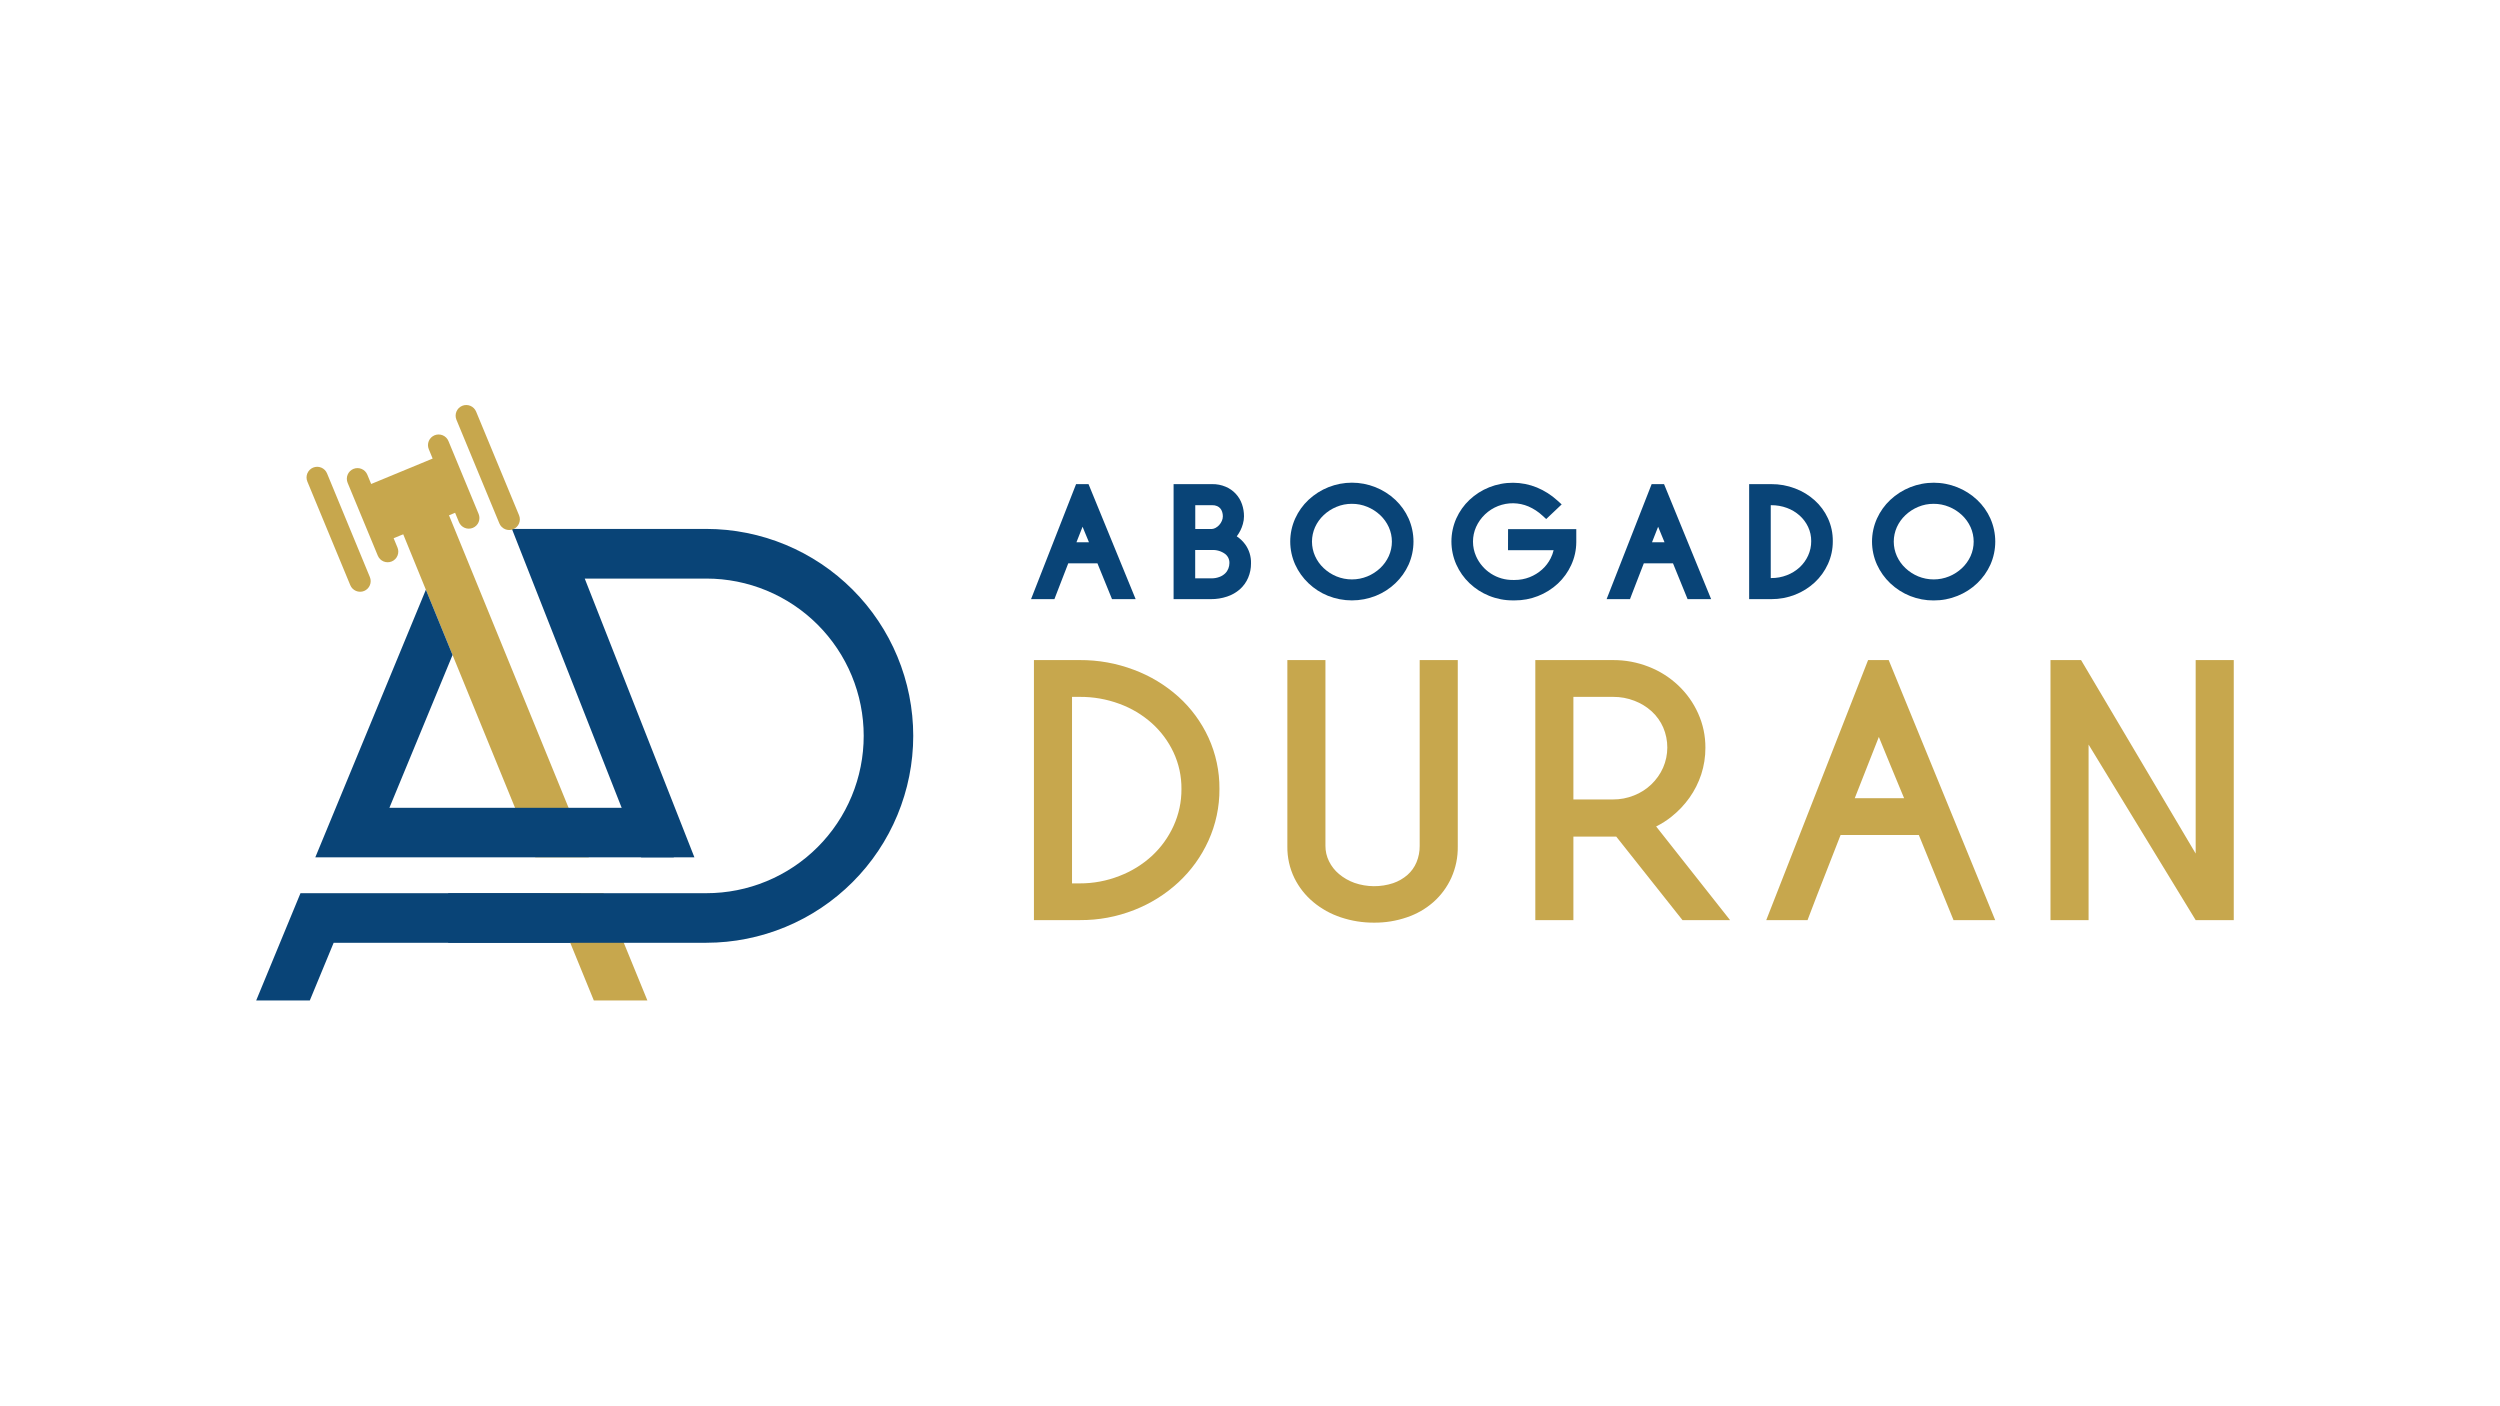<svg xmlns="http://www.w3.org/2000/svg" xmlns:xlink="http://www.w3.org/1999/xlink" width="1920" zoomAndPan="magnify" viewBox="0 0 1440 810" height="1080" preserveAspectRatio="xMidYMid meet" version="1.0"><defs><clipPath id="617b6bc9f4"><path d="M 0 27.195 L 1440 27.195 L 1440 790.695 L 0 790.695 Z M 0 27.195 " clip-rule="nonzero"/></clipPath></defs><rect x="-144" width="1728" fill="#ffffff" y="-81" height="972" fill-opacity="1"/><rect x="-144" width="1728" fill="#ffffff" y="-81" height="972" fill-opacity="1"/><g clip-path="url(#617b6bc9f4)"><rect x="-144" width="1728" fill="#ffffff" y="-81" height="972" fill-opacity="1"/></g><path fill="#094477" d="M 334.551 514.477 L 334.551 543.035 L 192.188 543.035 L 178.457 576.25 L 147.57 576.25 L 173.082 514.477 Z M 334.551 514.477 " fill-opacity="1" fill-rule="nonzero"/><path fill="#c7a74d" d="M 339.176 493.836 L 308.332 493.836 L 296.66 465.289 L 260.668 377.273 L 245.305 339.684 L 232.258 307.754 L 227.883 297.07 L 254.281 286.266 L 258.629 296.836 L 327.504 465.289 Z M 339.176 493.836 " fill-opacity="1" fill-rule="nonzero"/><path fill="#c7a74d" d="M 372.883 576.25 L 342.039 576.25 L 328.457 543.035 L 316.773 514.477 L 347.609 514.477 L 359.301 543.035 Z M 372.883 576.25 " fill-opacity="1" fill-rule="nonzero"/><path fill="#094477" d="M 526.027 423.867 C 526.027 425.816 525.977 427.766 525.879 429.711 C 525.781 431.66 525.637 433.602 525.441 435.543 C 525.25 437.48 525.008 439.414 524.723 441.344 C 524.434 443.273 524.098 445.191 523.719 447.105 C 523.336 449.016 522.906 450.918 522.434 452.809 C 521.957 454.699 521.438 456.574 520.867 458.441 C 520.301 460.305 519.691 462.156 519.031 463.992 C 518.375 465.828 517.672 467.645 516.926 469.445 C 516.176 471.246 515.387 473.027 514.555 474.789 C 513.719 476.551 512.84 478.293 511.922 480.012 C 511.004 481.73 510.043 483.426 509.039 485.098 C 508.035 486.77 506.992 488.414 505.91 490.035 C 504.824 491.656 503.703 493.25 502.543 494.816 C 501.379 496.383 500.18 497.918 498.945 499.426 C 497.707 500.93 496.434 502.406 495.125 503.852 C 493.816 505.297 492.473 506.707 491.094 508.086 C 489.715 509.465 488.305 510.809 486.859 512.117 C 485.418 513.43 483.941 514.699 482.434 515.938 C 480.926 517.176 479.391 518.375 477.824 519.535 C 476.262 520.699 474.668 521.82 473.047 522.906 C 471.426 523.988 469.781 525.031 468.109 526.035 C 466.438 527.039 464.742 528 463.023 528.918 C 461.305 529.84 459.562 530.715 457.801 531.551 C 456.039 532.387 454.258 533.176 452.457 533.922 C 450.656 534.672 448.84 535.375 447.004 536.031 C 445.168 536.691 443.32 537.301 441.453 537.871 C 439.59 538.438 437.711 538.957 435.82 539.434 C 433.93 539.91 432.027 540.34 430.117 540.719 C 428.207 541.102 426.285 541.438 424.359 541.727 C 422.43 542.016 420.496 542.254 418.555 542.449 C 416.617 542.641 414.672 542.785 412.727 542.883 C 410.777 542.984 408.832 543.031 406.879 543.035 L 258.168 543.035 L 258.168 514.477 L 406.879 514.477 C 408.363 514.477 409.848 514.441 411.328 514.367 C 412.809 514.297 414.285 514.188 415.762 514.039 C 417.238 513.895 418.711 513.715 420.176 513.496 C 421.645 513.277 423.105 513.023 424.559 512.734 C 426.012 512.445 427.457 512.121 428.898 511.762 C 430.336 511.402 431.766 511.004 433.184 510.574 C 434.602 510.145 436.012 509.68 437.406 509.18 C 438.801 508.68 440.188 508.148 441.555 507.578 C 442.926 507.012 444.281 506.41 445.621 505.777 C 446.961 505.145 448.285 504.477 449.594 503.777 C 450.902 503.078 452.191 502.348 453.465 501.586 C 454.734 500.824 455.988 500.031 457.223 499.207 C 458.453 498.383 459.668 497.527 460.855 496.645 C 462.047 495.762 463.219 494.852 464.363 493.91 C 465.508 492.969 466.633 492 467.73 491.004 C 468.828 490.008 469.902 488.984 470.953 487.938 C 472 486.891 473.023 485.816 474.02 484.715 C 475.016 483.617 475.984 482.496 476.922 481.348 C 477.863 480.203 478.777 479.035 479.66 477.844 C 480.543 476.652 481.398 475.441 482.219 474.207 C 483.043 472.973 483.836 471.723 484.602 470.449 C 485.363 469.176 486.094 467.887 486.793 466.578 C 487.492 465.273 488.156 463.949 488.793 462.605 C 489.426 461.266 490.027 459.91 490.594 458.543 C 491.16 457.172 491.695 455.789 492.195 454.391 C 492.695 452.996 493.16 451.59 493.59 450.168 C 494.02 448.75 494.414 447.32 494.777 445.883 C 495.137 444.445 495.461 443 495.75 441.543 C 496.039 440.09 496.293 438.629 496.512 437.16 C 496.727 435.695 496.91 434.223 497.055 432.746 C 497.199 431.273 497.309 429.793 497.383 428.312 C 497.453 426.832 497.492 425.348 497.492 423.867 C 497.492 422.383 497.453 420.902 497.383 419.422 C 497.309 417.938 497.199 416.461 497.055 414.984 C 496.91 413.508 496.727 412.039 496.512 410.57 C 496.293 409.105 496.039 407.645 495.75 406.188 C 495.461 404.734 495.137 403.289 494.777 401.852 C 494.414 400.41 494.02 398.984 493.59 397.562 C 493.16 396.145 492.695 394.738 492.195 393.34 C 491.695 391.945 491.16 390.562 490.594 389.191 C 490.027 387.82 489.426 386.465 488.793 385.125 C 488.156 383.785 487.492 382.461 486.793 381.152 C 486.094 379.844 485.363 378.555 484.602 377.285 C 483.836 376.012 483.043 374.758 482.219 373.527 C 481.398 372.293 480.543 371.082 479.66 369.891 C 478.777 368.699 477.863 367.531 476.922 366.383 C 475.984 365.238 475.016 364.113 474.02 363.016 C 473.023 361.918 472 360.844 470.953 359.797 C 469.902 358.746 468.828 357.723 467.73 356.73 C 466.633 355.734 465.508 354.766 464.363 353.824 C 463.219 352.883 462.047 351.973 460.855 351.086 C 459.668 350.203 458.453 349.352 457.223 348.527 C 455.988 347.703 454.734 346.91 453.465 346.148 C 452.191 345.387 450.902 344.656 449.594 343.957 C 448.285 343.258 446.961 342.59 445.621 341.957 C 444.281 341.32 442.926 340.723 441.555 340.152 C 440.188 339.586 438.801 339.051 437.406 338.555 C 436.012 338.055 434.602 337.59 433.184 337.156 C 431.766 336.727 430.336 336.332 428.898 335.973 C 427.457 335.613 426.012 335.285 424.559 334.996 C 423.105 334.707 421.645 334.453 420.176 334.238 C 418.711 334.02 417.238 333.84 415.762 333.691 C 414.285 333.547 412.809 333.438 411.328 333.367 C 409.848 333.293 408.363 333.258 406.879 333.258 L 336.805 333.258 L 399.973 493.812 L 369.301 493.812 L 294.996 305 L 294.891 304.656 L 406.879 304.656 C 408.832 304.656 410.777 304.707 412.727 304.805 C 414.676 304.902 416.617 305.051 418.559 305.242 C 420.5 305.438 422.434 305.68 424.363 305.965 C 426.289 306.254 428.211 306.59 430.121 306.973 C 432.035 307.355 433.934 307.785 435.828 308.258 C 437.719 308.734 439.594 309.258 441.461 309.824 C 443.328 310.395 445.176 311.004 447.012 311.664 C 448.848 312.324 450.664 313.027 452.465 313.773 C 454.266 314.52 456.047 315.312 457.812 316.148 C 459.574 316.984 461.312 317.859 463.031 318.781 C 464.75 319.699 466.445 320.664 468.117 321.668 C 469.789 322.668 471.438 323.715 473.059 324.797 C 474.68 325.883 476.27 327.004 477.836 328.168 C 479.402 329.328 480.938 330.531 482.445 331.766 C 483.953 333.004 485.43 334.277 486.871 335.59 C 488.316 336.898 489.727 338.242 491.105 339.621 C 492.484 341 493.828 342.414 495.137 343.859 C 496.445 345.305 497.719 346.781 498.957 348.285 C 500.191 349.793 501.391 351.332 502.555 352.898 C 503.715 354.465 504.836 356.059 505.922 357.68 C 507.004 359.301 508.047 360.945 509.051 362.621 C 510.051 364.293 511.012 365.988 511.934 367.707 C 512.852 369.426 513.73 371.168 514.562 372.93 C 515.398 374.691 516.188 376.477 516.934 378.277 C 517.68 380.078 518.383 381.895 519.039 383.73 C 519.699 385.566 520.309 387.418 520.875 389.285 C 521.445 391.148 521.965 393.027 522.438 394.918 C 522.914 396.809 523.34 398.711 523.723 400.625 C 524.105 402.535 524.438 404.457 524.727 406.387 C 525.012 408.312 525.254 410.25 525.445 412.188 C 525.637 414.129 525.781 416.074 525.879 418.02 C 525.977 419.969 526.027 421.918 526.027 423.867 Z M 526.027 423.867 " fill-opacity="1" fill-rule="nonzero"/><path fill="#c7a74d" d="M 209.73 340.402 C 210.102 340.246 210.453 340.059 210.789 339.836 C 211.125 339.609 211.434 339.355 211.719 339.07 C 212.004 338.789 212.258 338.477 212.48 338.141 C 212.707 337.809 212.895 337.453 213.047 337.082 C 213.203 336.711 213.32 336.324 213.398 335.93 C 213.477 335.535 213.516 335.137 213.516 334.734 C 213.512 334.332 213.473 333.934 213.395 333.539 C 213.316 333.141 213.199 332.758 213.043 332.387 L 188.367 272.664 C 188.215 272.293 188.027 271.938 187.801 271.602 C 187.578 271.266 187.324 270.957 187.039 270.672 C 186.754 270.387 186.445 270.133 186.109 269.91 C 185.777 269.684 185.422 269.496 185.051 269.34 C 184.68 269.188 184.297 269.07 183.898 268.992 C 183.504 268.914 183.105 268.871 182.703 268.871 C 182.301 268.871 181.902 268.91 181.508 268.988 C 181.109 269.066 180.727 269.184 180.355 269.336 C 179.984 269.492 179.629 269.68 179.293 269.902 C 178.961 270.129 178.648 270.383 178.363 270.668 C 178.078 270.953 177.824 271.262 177.602 271.598 C 177.375 271.93 177.188 272.285 177.031 272.656 C 176.879 273.027 176.762 273.41 176.684 273.809 C 176.605 274.203 176.566 274.602 176.562 275.004 C 176.562 275.406 176.602 275.805 176.68 276.199 C 176.758 276.594 176.875 276.98 177.027 277.352 L 201.77 337.086 C 201.922 337.457 202.109 337.805 202.332 338.137 C 202.555 338.469 202.809 338.777 203.09 339.059 C 203.375 339.344 203.684 339.594 204.016 339.816 C 204.348 340.039 204.699 340.227 205.066 340.383 C 205.438 340.535 205.816 340.652 206.207 340.73 C 206.602 340.809 206.996 340.852 207.395 340.852 C 207.797 340.855 208.191 340.816 208.586 340.742 C 208.977 340.664 209.359 340.551 209.73 340.402 Z M 209.73 340.402 " fill-opacity="1" fill-rule="nonzero"/><path fill="#c7a74d" d="M 262.898 241.766 L 287.637 301.5 C 287.789 301.871 287.98 302.227 288.203 302.562 C 288.426 302.898 288.68 303.207 288.965 303.492 C 289.25 303.777 289.559 304.031 289.895 304.254 C 290.23 304.48 290.582 304.668 290.957 304.824 C 291.328 304.977 291.711 305.094 292.105 305.172 C 292.5 305.25 292.898 305.293 293.305 305.293 C 293.707 305.293 294.105 305.254 294.5 305.176 C 294.895 305.098 295.277 304.98 295.652 304.828 C 296.023 304.672 296.375 304.484 296.711 304.258 C 297.047 304.035 297.355 303.781 297.641 303.496 C 297.926 303.211 298.18 302.902 298.402 302.566 C 298.625 302.23 298.816 301.879 298.969 301.508 C 299.125 301.133 299.238 300.75 299.32 300.355 C 299.398 299.961 299.438 299.562 299.438 299.16 C 299.438 298.758 299.402 298.359 299.324 297.965 C 299.246 297.57 299.129 297.184 298.977 296.812 L 274.238 237.078 C 274.082 236.707 273.895 236.352 273.672 236.016 C 273.449 235.684 273.191 235.371 272.91 235.086 C 272.625 234.801 272.312 234.547 271.98 234.324 C 271.645 234.098 271.293 233.91 270.918 233.758 C 270.547 233.602 270.164 233.484 269.77 233.406 C 269.375 233.328 268.973 233.289 268.57 233.289 C 268.168 233.285 267.77 233.324 267.375 233.402 C 266.98 233.48 266.598 233.598 266.223 233.754 C 265.852 233.906 265.5 234.098 265.164 234.32 C 264.828 234.543 264.52 234.797 264.234 235.082 C 263.949 235.367 263.695 235.676 263.473 236.012 C 263.25 236.348 263.059 236.699 262.906 237.074 C 262.75 237.445 262.633 237.828 262.555 238.223 C 262.477 238.617 262.438 239.016 262.438 239.418 C 262.434 239.82 262.473 240.219 262.551 240.613 C 262.629 241.012 262.746 241.395 262.898 241.766 Z M 262.898 241.766 " fill-opacity="1" fill-rule="nonzero"/><path fill="#c7a74d" d="M 249.199 264.133 L 213.793 278.777 L 211.574 273.414 C 211.422 273.043 211.23 272.688 211.008 272.352 C 210.785 272.02 210.531 271.707 210.246 271.422 C 209.961 271.137 209.652 270.883 209.316 270.66 C 208.98 270.438 208.629 270.246 208.254 270.094 C 207.883 269.938 207.5 269.82 207.105 269.742 C 206.711 269.664 206.312 269.625 205.91 269.625 C 205.504 269.625 205.105 269.664 204.711 269.742 C 204.316 269.82 203.934 269.934 203.559 270.09 C 203.188 270.242 202.836 270.434 202.5 270.656 C 202.164 270.879 201.855 271.133 201.57 271.418 C 201.285 271.703 201.031 272.016 200.809 272.348 C 200.586 272.684 200.395 273.035 200.242 273.41 C 200.086 273.781 199.973 274.164 199.891 274.559 C 199.812 274.953 199.773 275.352 199.773 275.754 C 199.773 276.156 199.809 276.555 199.887 276.953 C 199.965 277.348 200.082 277.73 200.234 278.102 L 202.453 283.465 L 215.402 314.707 L 217.613 320.07 C 217.77 320.441 217.957 320.797 218.184 321.129 C 218.406 321.465 218.66 321.773 218.945 322.059 C 219.23 322.344 219.539 322.598 219.875 322.82 C 220.207 323.047 220.562 323.234 220.934 323.391 C 221.305 323.543 221.688 323.66 222.086 323.738 C 222.48 323.82 222.879 323.859 223.281 323.859 C 223.684 323.859 224.082 323.82 224.477 323.742 C 224.871 323.664 225.254 323.551 225.629 323.398 C 226 323.242 226.355 323.055 226.688 322.832 C 227.023 322.605 227.336 322.352 227.617 322.066 C 227.902 321.785 228.16 321.473 228.383 321.141 C 228.605 320.805 228.797 320.449 228.949 320.078 C 229.105 319.707 229.223 319.324 229.301 318.93 C 229.379 318.531 229.418 318.133 229.418 317.73 C 229.418 317.328 229.379 316.93 229.301 316.535 C 229.223 316.141 229.109 315.754 228.953 315.383 L 226.734 310.02 L 262.137 295.363 L 264.355 300.727 C 264.512 301.102 264.699 301.453 264.922 301.789 C 265.148 302.125 265.402 302.434 265.688 302.719 C 265.969 303.004 266.281 303.258 266.617 303.48 C 266.949 303.707 267.305 303.895 267.676 304.047 C 268.047 304.203 268.434 304.316 268.828 304.398 C 269.223 304.477 269.621 304.516 270.023 304.512 C 270.426 304.512 270.824 304.473 271.219 304.395 C 271.617 304.316 272 304.199 272.371 304.043 C 272.742 303.891 273.098 303.699 273.43 303.477 C 273.766 303.254 274.078 303 274.359 302.715 C 274.645 302.43 274.898 302.121 275.125 301.785 C 275.348 301.449 275.535 301.098 275.691 300.723 C 275.844 300.352 275.961 299.969 276.039 299.574 C 276.117 299.18 276.156 298.777 276.156 298.375 C 276.156 297.973 276.117 297.574 276.035 297.18 C 275.957 296.785 275.84 296.402 275.688 296.031 L 273.465 290.664 L 260.527 259.414 L 258.305 254.051 C 258.152 253.676 257.965 253.324 257.742 252.988 C 257.52 252.652 257.266 252.34 256.98 252.055 C 256.695 251.77 256.387 251.516 256.051 251.293 C 255.715 251.066 255.363 250.879 254.988 250.723 C 254.617 250.57 254.234 250.453 253.84 250.375 C 253.441 250.297 253.043 250.258 252.641 250.258 C 252.238 250.258 251.84 250.297 251.441 250.375 C 251.047 250.453 250.664 250.57 250.293 250.723 C 249.922 250.879 249.566 251.066 249.234 251.293 C 248.898 251.516 248.59 251.77 248.305 252.055 C 248.02 252.34 247.766 252.648 247.543 252.984 C 247.32 253.32 247.129 253.672 246.977 254.047 C 246.824 254.418 246.707 254.801 246.629 255.195 C 246.551 255.59 246.512 255.988 246.512 256.391 C 246.512 256.793 246.551 257.191 246.629 257.59 C 246.707 257.984 246.824 258.367 246.977 258.738 Z M 249.199 264.133 " fill-opacity="1" fill-rule="nonzero"/><path fill="#094477" d="M 388.148 493.836 L 181.609 493.836 L 245.305 339.684 L 260.668 377.273 L 224.297 465.289 L 376.465 465.289 Z M 388.148 493.836 " fill-opacity="1" fill-rule="nonzero"/><path fill="#094477" d="M 619.824 278.855 L 593.883 345.102 L 607.348 345.102 L 608.109 343.094 C 609.398 339.684 610.738 336.238 612.102 332.773 C 613.215 329.969 614.289 327.203 615.32 324.469 L 632.117 324.469 L 640.52 345.102 L 654.133 345.102 L 626.992 278.855 Z M 623.559 303.398 C 624.008 304.473 624.469 305.621 624.91 306.703 L 626.938 311.605 C 627.035 311.852 627.141 312.09 627.238 312.336 L 620.039 312.336 Z M 623.559 303.398 " fill-opacity="1" fill-rule="nonzero"/><path fill="#094477" d="M 712.367 308.926 C 714.004 306.777 715.184 304.402 715.906 301.801 C 716.324 300.355 716.535 298.883 716.539 297.383 C 716.547 295.004 716.164 292.688 715.391 290.441 C 715.008 289.316 714.512 288.242 713.902 287.227 C 713.293 286.207 712.586 285.262 711.773 284.395 C 710.965 283.527 710.07 282.754 709.098 282.074 C 708.125 281.395 707.09 280.824 705.992 280.367 C 703.492 279.312 700.887 278.809 698.172 278.855 L 675.988 278.855 L 675.988 345.102 L 697.441 345.102 C 700.648 345.125 703.77 344.633 706.809 343.621 C 709.547 342.715 712.004 341.316 714.18 339.426 C 716.242 337.57 717.824 335.367 718.922 332.816 C 720.059 330.145 720.613 327.355 720.582 324.449 C 720.633 322.504 720.371 320.602 719.801 318.742 C 719.23 316.883 718.379 315.164 717.246 313.582 C 715.898 311.738 714.27 310.184 712.367 308.926 Z M 697.699 333.129 L 688.43 333.129 L 688.43 316.801 L 697.938 316.801 C 699.316 316.719 700.668 316.871 701.996 317.258 C 703.32 317.648 704.543 318.25 705.66 319.062 C 706.48 319.691 707.105 320.477 707.543 321.41 C 707.98 322.348 708.18 323.332 708.141 324.363 C 708.129 325.414 707.934 326.43 707.559 327.41 C 707.168 328.449 706.586 329.363 705.812 330.156 C 704.887 331.078 703.812 331.777 702.594 332.246 C 701.02 332.867 699.391 333.16 697.699 333.129 Z M 703.805 300.008 C 703.43 300.895 702.918 301.691 702.27 302.402 C 701.652 303.09 700.938 303.648 700.125 304.086 C 699.48 304.438 698.789 304.648 698.055 304.707 L 688.473 304.707 L 688.473 290.988 L 698.215 290.988 C 699.207 290.953 700.156 291.129 701.07 291.512 C 701.777 291.824 702.387 292.27 702.895 292.855 C 703.379 293.438 703.738 294.09 703.965 294.816 C 704.227 295.652 704.359 296.508 704.363 297.383 C 704.359 298.297 704.172 299.172 703.805 300.008 Z M 703.805 300.008 " fill-opacity="1" fill-rule="nonzero"/><path fill="#094477" d="M 803.738 287.918 C 802.898 287.133 802.027 286.387 801.117 285.684 C 800.211 284.98 799.27 284.32 798.301 283.707 C 797.328 283.09 796.332 282.523 795.309 282 C 794.285 281.48 793.238 281.008 792.168 280.586 C 791.102 280.164 790.016 279.793 788.91 279.473 C 787.809 279.152 786.691 278.883 785.562 278.668 C 784.434 278.453 783.297 278.293 782.152 278.184 C 781.012 278.074 779.863 278.023 778.715 278.023 C 777.566 278.023 776.418 278.074 775.273 278.184 C 774.133 278.293 772.996 278.453 771.867 278.668 C 770.738 278.883 769.621 279.152 768.516 279.473 C 767.414 279.793 766.328 280.164 765.258 280.586 C 764.191 281.008 763.145 281.48 762.121 282 C 761.098 282.523 760.098 283.09 759.129 283.707 C 758.16 284.32 757.219 284.98 756.312 285.684 C 755.402 286.387 754.527 287.133 753.691 287.918 C 750.438 290.996 747.883 294.57 746.031 298.648 C 745.09 300.734 744.379 302.898 743.898 305.137 C 743.418 307.375 743.176 309.641 743.176 311.93 C 743.176 314.219 743.418 316.48 743.898 318.723 C 744.379 320.961 745.09 323.121 746.031 325.211 C 747.891 329.277 750.441 332.852 753.68 335.938 C 756.969 339.07 760.715 341.488 764.922 343.191 C 767.113 344.062 769.367 344.719 771.684 345.164 C 774 345.609 776.336 345.828 778.691 345.828 C 781.051 345.828 783.387 345.609 785.703 345.164 C 788.02 344.719 790.273 344.062 792.461 343.191 C 796.688 341.496 800.449 339.078 803.75 335.938 C 806.98 332.855 809.52 329.277 811.367 325.211 C 812.289 323.121 812.984 320.957 813.457 318.723 C 813.93 316.484 814.164 314.223 814.164 311.938 C 814.164 309.652 813.93 307.395 813.457 305.156 C 812.984 302.922 812.289 300.758 811.367 298.668 C 809.531 294.582 806.988 291 803.738 287.918 Z M 769.805 332 C 767.055 330.863 764.598 329.277 762.434 327.238 C 760.324 325.25 758.672 322.938 757.477 320.297 C 756.891 318.988 756.449 317.629 756.148 316.227 C 755.852 314.824 755.699 313.406 755.699 311.973 C 755.699 310.535 755.852 309.117 756.148 307.715 C 756.449 306.312 756.891 304.957 757.477 303.645 C 758.676 301.012 760.328 298.703 762.434 296.715 C 764.598 294.676 767.055 293.09 769.805 291.953 C 772.645 290.766 775.602 290.184 778.676 290.203 C 781.77 290.188 784.746 290.77 787.602 291.953 C 790.355 293.09 792.82 294.676 794.996 296.715 C 797.098 298.703 798.75 301.016 799.949 303.645 C 800.539 304.957 800.98 306.312 801.281 307.719 C 801.582 309.121 801.73 310.543 801.73 311.977 C 801.73 313.414 801.582 314.832 801.281 316.234 C 800.98 317.641 800.539 318.996 799.949 320.309 C 798.75 322.938 797.098 325.25 794.996 327.238 C 792.82 329.277 790.355 330.863 787.602 332 C 786.191 332.578 784.734 333.012 783.238 333.305 C 781.742 333.598 780.23 333.742 778.703 333.742 C 777.18 333.742 775.668 333.598 774.168 333.305 C 772.672 333.012 771.219 332.578 769.805 332 Z M 769.805 332 " fill-opacity="1" fill-rule="nonzero"/><path fill="#094477" d="M 868.609 316.918 L 894.883 316.918 C 894.508 318.527 893.945 320.074 893.199 321.551 C 891.953 324.027 890.301 326.188 888.242 328.043 C 886.117 329.938 883.727 331.406 881.078 332.453 C 878.293 333.543 875.41 334.078 872.418 334.062 L 871.488 334.062 C 870.371 334.074 869.258 334.004 868.152 333.855 C 867.043 333.703 865.953 333.477 864.879 333.168 C 863.805 332.859 862.762 332.473 861.742 332.012 C 860.727 331.551 859.746 331.016 858.809 330.414 C 857.867 329.809 856.977 329.141 856.133 328.406 C 855.293 327.672 854.508 326.883 853.781 326.031 C 853.055 325.184 852.391 324.289 851.797 323.344 C 851.199 322.398 850.676 321.414 850.223 320.395 C 849.633 319.066 849.188 317.691 848.887 316.27 C 848.586 314.852 848.438 313.414 848.438 311.961 C 848.438 310.508 848.586 309.07 848.887 307.652 C 849.188 306.23 849.633 304.855 850.223 303.527 C 850.531 302.848 850.871 302.18 851.242 301.531 C 851.617 300.879 852.02 300.25 852.453 299.641 C 852.883 299.027 853.348 298.441 853.836 297.875 C 854.328 297.309 854.844 296.77 855.387 296.254 C 855.93 295.738 856.496 295.25 857.086 294.789 C 857.676 294.328 858.285 293.895 858.918 293.492 C 859.551 293.094 860.199 292.723 860.867 292.383 C 861.535 292.043 862.219 291.738 862.914 291.465 C 863.613 291.195 864.32 290.957 865.043 290.754 C 865.762 290.547 866.492 290.379 867.227 290.246 C 867.965 290.113 868.707 290.016 869.453 289.953 C 870.199 289.895 870.945 289.867 871.695 289.879 C 872.445 289.891 873.191 289.938 873.934 290.023 C 874.68 290.105 875.418 290.223 876.148 290.379 C 876.883 290.535 877.605 290.727 878.32 290.949 C 879.031 291.176 879.734 291.434 880.422 291.727 C 883.402 293.035 886.086 294.793 888.469 297.004 L 890.613 298.969 L 899.52 290.535 L 897.043 288.293 C 893.543 285.109 889.609 282.605 885.238 280.785 C 883.059 279.895 880.809 279.223 878.5 278.766 C 876.188 278.309 873.852 278.078 871.496 278.07 C 869.137 278.062 866.801 278.281 864.488 278.723 C 862.172 279.164 859.922 279.824 857.734 280.699 C 853.52 282.395 849.758 284.793 846.445 287.898 C 843.203 290.973 840.664 294.551 838.828 298.625 C 837.902 300.715 837.203 302.875 836.73 305.109 C 836.258 307.348 836.02 309.605 836.02 311.891 C 836.02 314.176 836.258 316.438 836.73 318.672 C 837.203 320.906 837.902 323.066 838.828 325.156 C 840.664 329.246 843.203 332.84 846.445 335.938 C 849.746 339.078 853.508 341.496 857.734 343.191 C 862.156 344.973 866.75 345.855 871.52 345.828 L 872.453 345.828 C 874.738 345.84 877.008 345.637 879.258 345.219 C 881.504 344.801 883.695 344.176 885.828 343.344 C 887.957 342.516 889.992 341.492 891.93 340.277 C 893.867 339.062 895.676 337.676 897.352 336.121 C 900.602 333.066 903.156 329.512 905.012 325.457 C 906.934 321.277 907.91 316.883 907.941 312.281 L 907.941 304.773 L 868.645 304.773 Z M 868.609 316.918 " fill-opacity="1" fill-rule="nonzero"/><path fill="#094477" d="M 951.348 278.855 L 925.406 345.102 L 938.883 345.102 L 939.633 343.094 C 940.934 339.684 942.266 336.242 943.621 332.773 C 944.738 329.969 945.812 327.203 946.84 324.469 L 963.641 324.469 L 972.051 345.102 L 985.613 345.102 L 958.492 278.855 Z M 955.082 303.398 C 955.543 304.473 955.992 305.621 956.434 306.703 L 958.461 311.605 C 958.566 311.852 958.664 312.09 958.762 312.336 L 951.562 312.336 Z M 955.082 303.398 " fill-opacity="1" fill-rule="nonzero"/><path fill="#094477" d="M 1045.207 288.145 C 1041.871 285.16 1038.105 282.887 1033.91 281.32 C 1029.492 279.648 1024.918 278.824 1020.191 278.855 L 1007.508 278.855 L 1007.508 345.102 L 1020.277 345.102 C 1025.012 345.125 1029.586 344.273 1033.996 342.547 C 1038.184 340.902 1041.93 338.555 1045.242 335.508 C 1048.492 332.484 1051.039 328.949 1052.879 324.91 C 1054.781 320.715 1055.719 316.312 1055.691 311.703 C 1055.734 307.117 1054.805 302.734 1052.898 298.562 C 1051.051 294.562 1048.484 291.09 1045.207 288.145 Z M 1019.953 290.988 L 1020.191 290.988 C 1023.32 290.965 1026.359 291.492 1029.297 292.574 C 1032.012 293.578 1034.445 295.039 1036.605 296.961 C 1038.672 298.824 1040.297 301.012 1041.484 303.527 C 1042.691 306.121 1043.281 308.844 1043.254 311.703 C 1043.273 314.605 1042.68 317.379 1041.477 320.02 C 1040.293 322.598 1038.66 324.855 1036.582 326.789 C 1034.426 328.758 1031.98 330.266 1029.254 331.312 C 1026.34 332.441 1023.316 332.988 1020.191 332.965 L 1019.953 332.965 Z M 1019.953 290.988 " fill-opacity="1" fill-rule="nonzero"/><path fill="#094477" d="M 1146.473 298.668 C 1144.637 294.59 1142.094 291.016 1138.844 287.941 C 1138.004 287.156 1137.133 286.41 1136.223 285.707 C 1135.316 285.004 1134.375 284.344 1133.406 283.727 C 1132.434 283.113 1131.438 282.543 1130.414 282.023 C 1129.391 281.504 1128.344 281.031 1127.273 280.609 C 1126.207 280.184 1125.121 279.812 1124.016 279.492 C 1122.914 279.172 1121.797 278.906 1120.668 278.691 C 1119.539 278.477 1118.402 278.312 1117.262 278.207 C 1116.117 278.098 1114.969 278.043 1113.82 278.043 C 1112.672 278.043 1111.523 278.098 1110.383 278.207 C 1109.238 278.312 1108.102 278.477 1106.973 278.691 C 1105.844 278.906 1104.727 279.172 1103.625 279.492 C 1102.52 279.812 1101.434 280.184 1100.367 280.609 C 1099.297 281.031 1098.25 281.504 1097.227 282.023 C 1096.203 282.543 1095.207 283.113 1094.234 283.727 C 1093.266 284.344 1092.324 285.004 1091.418 285.707 C 1090.508 286.41 1089.637 287.156 1088.797 287.941 C 1085.543 291.016 1082.992 294.594 1081.137 298.668 C 1080.195 300.758 1079.484 302.918 1079.004 305.156 C 1078.523 307.395 1078.285 309.66 1078.281 311.949 C 1078.285 314.238 1078.523 316.504 1079.004 318.742 C 1079.484 320.98 1080.195 323.145 1081.137 325.23 C 1082.996 329.301 1085.547 332.875 1088.785 335.961 C 1090.457 337.547 1092.262 338.961 1094.199 340.199 C 1096.141 341.441 1098.184 342.484 1100.324 343.332 C 1102.465 344.18 1104.668 344.812 1106.934 345.238 C 1109.195 345.66 1111.48 345.867 1113.781 345.852 C 1118.551 345.875 1123.145 344.996 1127.57 343.211 C 1131.793 341.512 1135.555 339.094 1138.855 335.961 C 1142.086 332.875 1144.625 329.301 1146.473 325.23 C 1147.395 323.141 1148.094 320.977 1148.562 318.742 C 1149.035 316.508 1149.27 314.246 1149.27 311.961 C 1149.27 309.676 1149.035 307.414 1148.562 305.18 C 1148.094 302.945 1147.395 300.781 1146.473 298.691 Z M 1104.898 332 C 1102.156 330.863 1099.703 329.273 1097.539 327.238 C 1095.43 325.25 1093.781 322.938 1092.582 320.297 C 1091.996 318.988 1091.555 317.629 1091.254 316.227 C 1090.957 314.824 1090.805 313.406 1090.805 311.973 C 1090.805 310.535 1090.957 309.117 1091.254 307.715 C 1091.555 306.312 1091.996 304.957 1092.582 303.645 C 1093.781 301.012 1095.434 298.703 1097.539 296.715 C 1099.703 294.68 1102.156 293.09 1104.898 291.953 C 1107.742 290.766 1110.703 290.184 1113.781 290.203 C 1116.871 290.188 1119.844 290.77 1122.699 291.953 C 1125.457 293.086 1127.926 294.676 1130.102 296.715 C 1132.203 298.703 1133.855 301.016 1135.059 303.645 C 1135.645 304.957 1136.086 306.312 1136.387 307.719 C 1136.688 309.121 1136.836 310.543 1136.836 311.977 C 1136.836 313.414 1136.688 314.832 1136.387 316.234 C 1136.086 317.641 1135.645 318.996 1135.059 320.309 C 1133.855 322.938 1132.203 325.25 1130.102 327.238 C 1127.926 329.277 1125.457 330.867 1122.699 332 C 1121.285 332.578 1119.828 333.012 1118.332 333.305 C 1116.836 333.598 1115.324 333.742 1113.801 333.742 C 1112.273 333.742 1110.762 333.598 1109.266 333.305 C 1107.766 333.012 1106.312 332.578 1104.898 332 Z M 1104.898 332 " fill-opacity="1" fill-rule="nonzero"/><path fill="#c7a74d" d="M 678.742 401.285 C 671.168 394.523 662.625 389.363 653.113 385.805 C 643.043 382.008 632.625 380.141 621.863 380.203 L 595.547 380.203 L 595.547 529.98 L 622.055 529.98 C 632.828 530.043 643.227 528.105 653.254 524.176 C 662.766 520.457 671.277 515.133 678.785 508.211 C 686.141 501.367 691.898 493.375 696.059 484.234 C 698.18 479.555 699.777 474.707 700.844 469.684 C 701.914 464.656 702.434 459.578 702.398 454.441 C 702.438 449.332 701.926 444.281 700.855 439.285 C 699.785 434.289 698.188 429.465 696.059 424.82 C 693.996 420.355 691.508 416.137 688.594 412.176 C 685.68 408.211 682.395 404.582 678.742 401.285 Z M 617.484 401.402 L 621.863 401.402 C 629.77 401.344 637.43 402.684 644.844 405.426 C 651.754 407.965 657.965 411.68 663.469 416.57 C 668.758 421.336 672.922 426.938 675.953 433.383 C 677.488 436.676 678.641 440.102 679.41 443.652 C 680.176 447.203 680.547 450.797 680.516 454.43 C 680.562 461.887 679.039 469.008 675.945 475.789 C 672.926 482.383 668.758 488.141 663.434 493.062 C 657.945 498.062 651.734 501.887 644.801 504.543 C 637.426 507.434 629.781 508.863 621.863 508.832 L 617.484 508.832 Z M 617.484 401.402 " fill-opacity="1" fill-rule="nonzero"/><path fill="#c7a74d" d="M 817.738 487.184 C 817.773 490.484 817.16 493.656 815.895 496.699 C 814.715 499.508 812.988 501.922 810.711 503.941 C 808.262 506.066 805.508 507.652 802.441 508.703 C 798.82 509.891 795.105 510.469 791.297 510.441 C 787.488 510.414 783.781 509.781 780.18 508.543 C 776.902 507.363 773.926 505.66 771.254 503.426 C 768.816 501.379 766.895 498.926 765.492 496.066 C 764.121 493.266 763.441 490.305 763.453 487.184 L 763.453 380.203 L 741.516 380.203 L 741.516 487.559 C 741.473 490.719 741.797 493.836 742.484 496.918 C 743.172 500 744.207 502.961 745.59 505.797 C 748.254 511.16 751.887 515.766 756.48 519.605 C 761.211 523.527 766.492 526.453 772.324 528.391 C 778.555 530.469 784.953 531.488 791.52 531.449 C 797.973 531.492 804.25 530.469 810.355 528.379 C 816.062 526.457 821.18 523.512 825.711 519.539 C 830.074 515.637 833.477 511.023 835.922 505.699 C 838.512 499.926 839.766 493.875 839.676 487.551 L 839.676 380.203 L 817.738 380.203 Z M 817.738 487.184 " fill-opacity="1" fill-rule="nonzero"/><path fill="#c7a74d" d="M 962.836 470.363 C 966.785 467.215 970.219 463.586 973.148 459.473 C 976.074 455.332 978.332 450.852 979.918 446.031 C 981.527 441.07 982.324 435.98 982.309 430.766 C 982.348 423.836 980.949 417.207 978.113 410.887 C 975.359 404.766 971.543 399.402 966.668 394.793 C 961.707 390.125 956.059 386.551 949.715 384.066 C 943.051 381.445 936.141 380.16 928.98 380.203 L 884.34 380.203 L 884.34 529.98 L 906.277 529.98 L 906.277 481.875 L 930.953 481.875 L 969.102 529.98 L 996.512 529.98 L 953.934 476.039 C 957.109 474.469 960.074 472.578 962.836 470.363 Z M 957.922 442.234 C 957.113 444.039 956.141 445.75 954.996 447.363 C 953.855 448.98 952.57 450.469 951.141 451.836 C 949.707 453.203 948.16 454.418 946.492 455.48 C 944.824 456.547 943.07 457.441 941.23 458.164 C 937.297 459.742 933.215 460.516 928.98 460.492 L 906.277 460.492 L 906.277 401.402 L 929.16 401.402 C 933.402 401.371 937.5 402.125 941.457 403.656 C 945.172 405.074 948.5 407.125 951.445 409.801 C 954.258 412.414 956.445 415.473 958 418.984 C 958.785 420.824 959.379 422.719 959.781 424.68 C 960.18 426.637 960.375 428.617 960.371 430.617 C 960.363 432.617 960.152 434.594 959.742 436.551 C 959.328 438.508 958.723 440.402 957.922 442.234 Z M 957.922 442.234 " fill-opacity="1" fill-rule="nonzero"/><path fill="#c7a74d" d="M 1076.02 380.203 L 1017.359 529.98 L 1041.152 529.98 L 1042.023 527.672 C 1045.059 519.648 1048.266 511.375 1051.527 503.117 C 1054.488 495.629 1057.375 488.238 1060.184 480.953 L 1105.242 480.953 L 1125.23 529.98 L 1149.23 529.98 L 1087.887 380.203 Z M 1096.758 459.754 L 1068.34 459.754 L 1082.219 424.469 C 1082.863 426.066 1083.508 427.621 1084.129 429.156 C 1085.793 433.223 1087.434 437.211 1089.031 441.098 L 1093.848 452.746 C 1094.793 455.055 1095.812 457.391 1096.758 459.754 Z M 1096.758 459.754 " fill-opacity="1" fill-rule="nonzero"/><path fill="#c7a74d" d="M 1264.707 380.203 L 1264.707 491.648 L 1198.695 380.203 L 1181.082 380.203 L 1181.082 529.98 L 1203.02 529.98 L 1203.02 428.875 L 1264.707 529.98 L 1286.645 529.98 L 1286.645 380.203 Z M 1264.707 380.203 " fill-opacity="1" fill-rule="nonzero"/></svg>